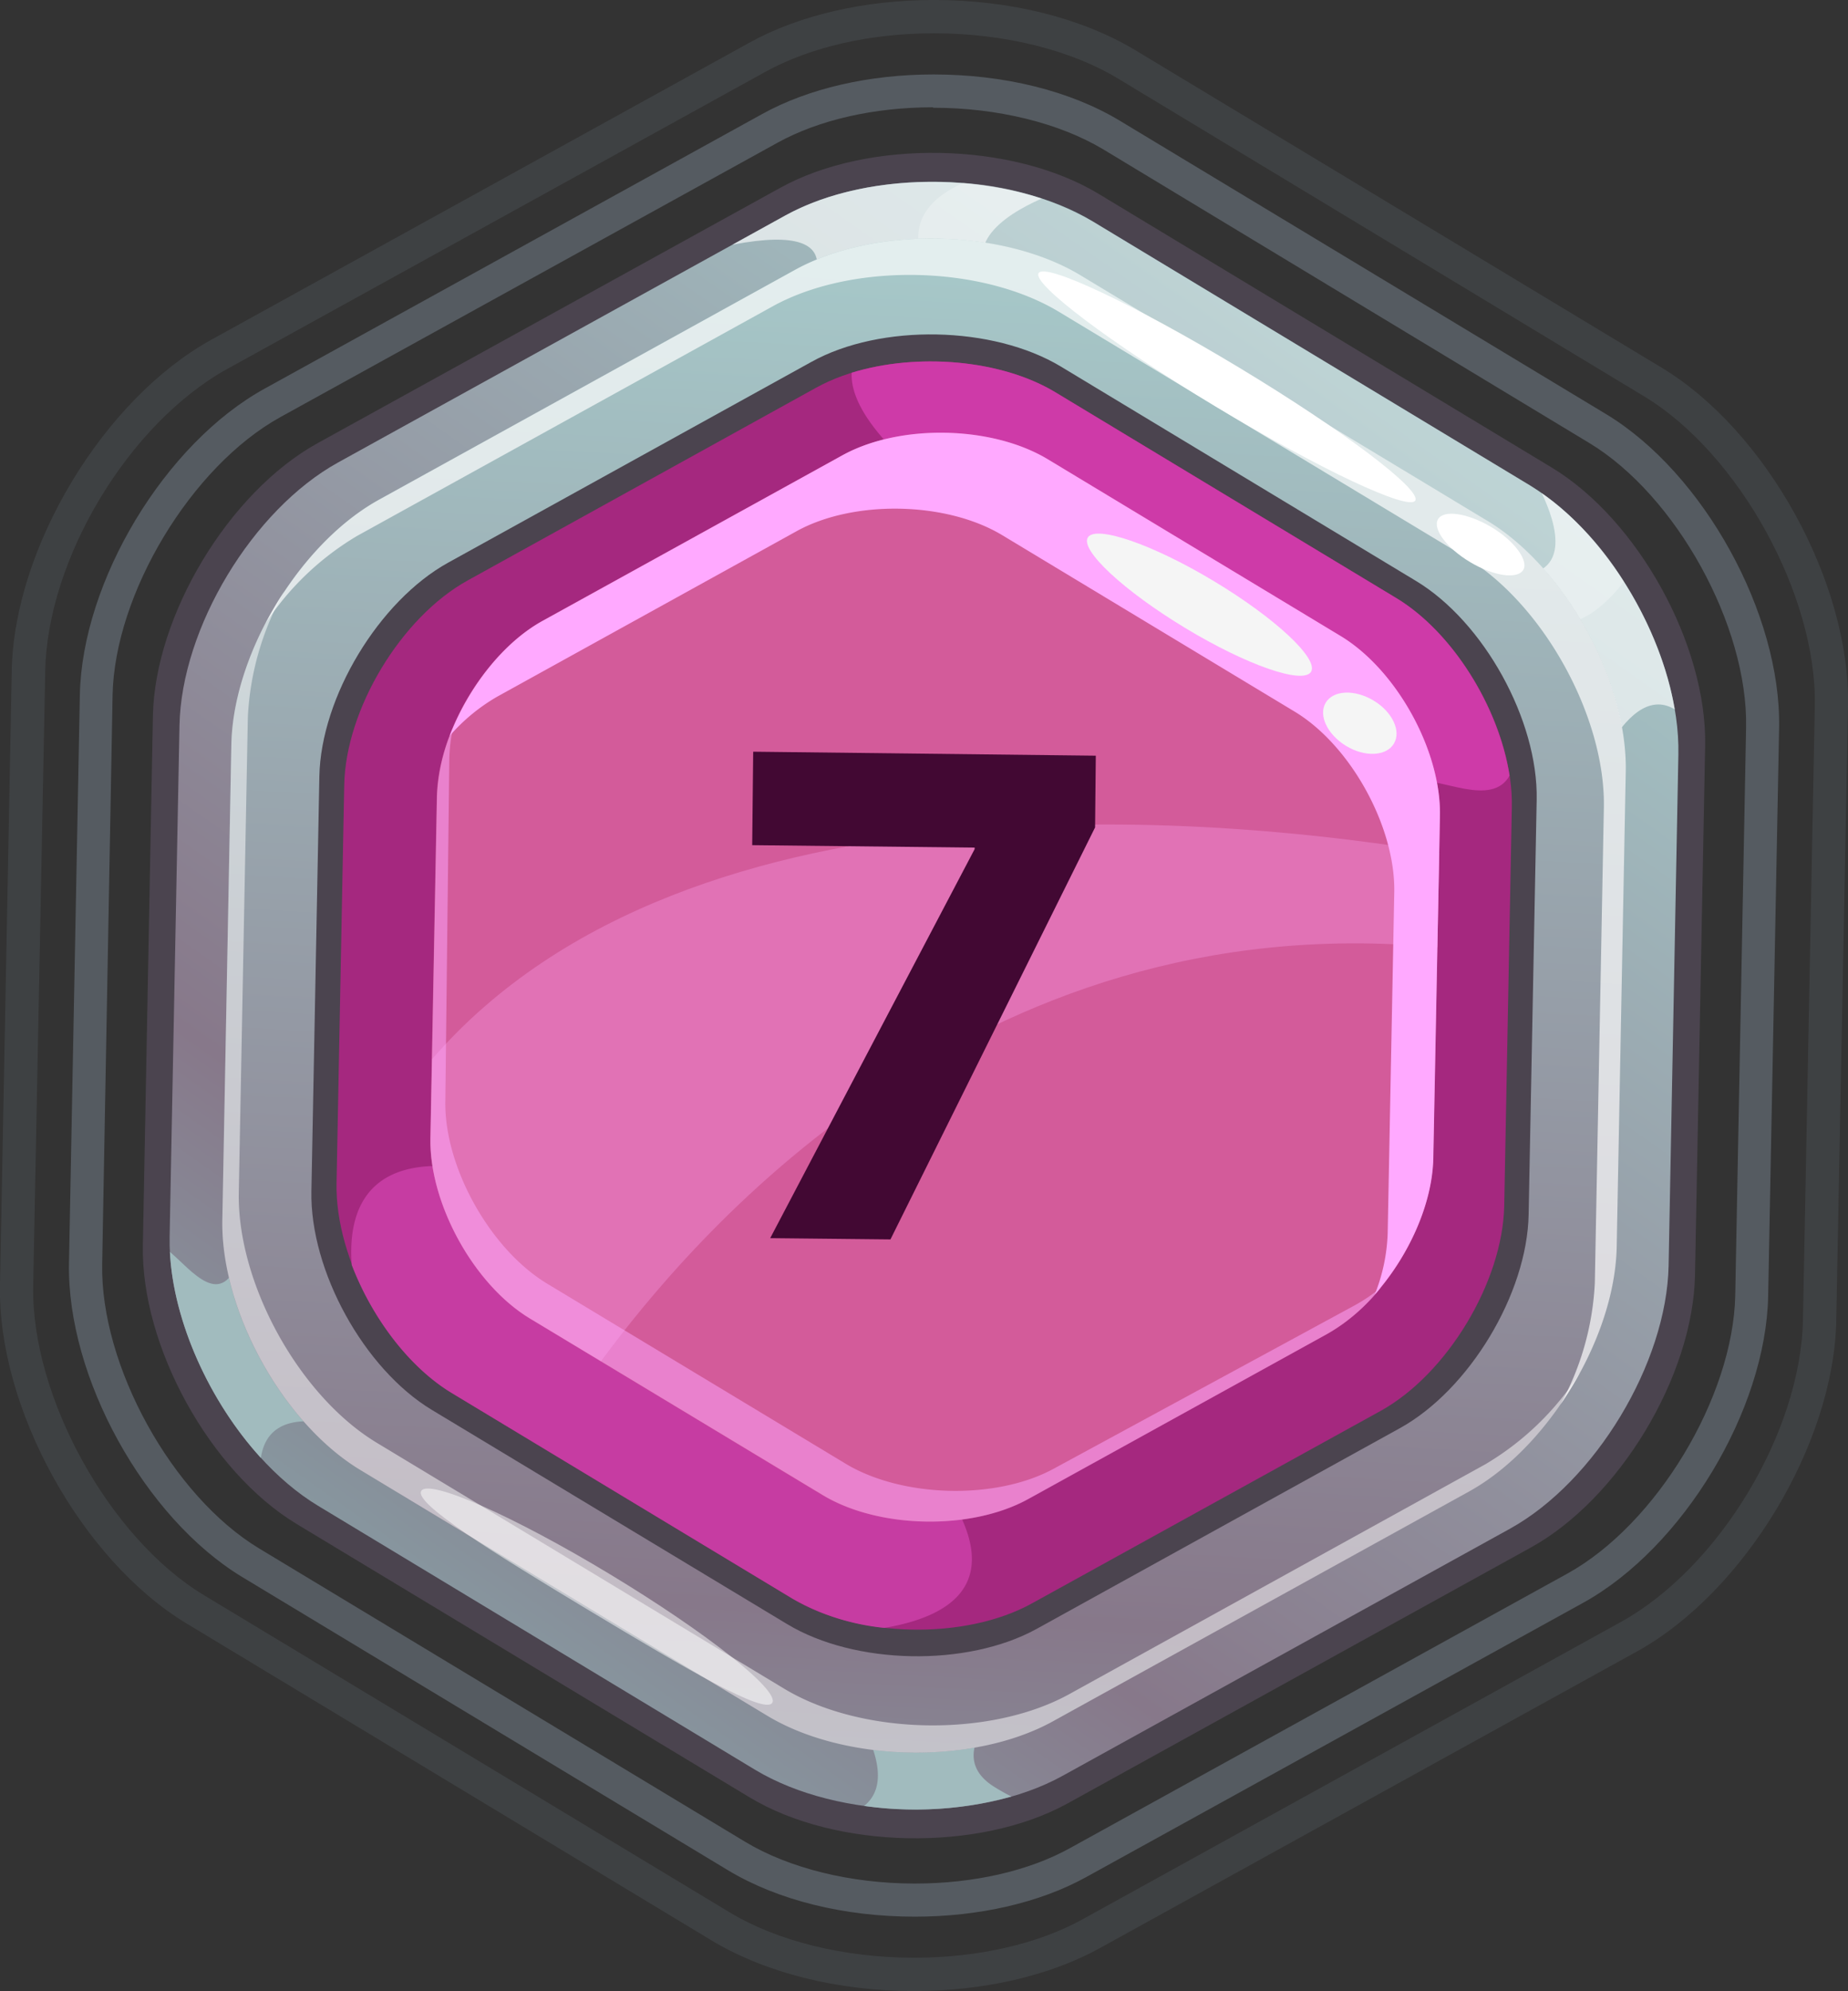 <?xml version="1.0" encoding="UTF-8"?> <svg xmlns="http://www.w3.org/2000/svg" xmlns:xlink="http://www.w3.org/1999/xlink" id="Шар_1" data-name="Шар 1" width="204.38" height="220.08" viewBox="0 0 204.38 220.08"><rect x="0" y="0" width="204.38" height="220.08" fill="#333333" stroke="none"/> <defs> <filter id="luminosity-noclip" x="57.89" y="-9286.66" width="110.37" height="32766" filterUnits="userSpaceOnUse" color-interpolation-filters="sRGB"> <feFlood flood-color="#fff" result="bg"></feFlood> <feBlend in="SourceGraphic" in2="bg"></feBlend> </filter> <mask id="mask" x="57.89" y="-9286.66" width="110.37" height="32766" maskUnits="userSpaceOnUse"> <g filter="url(#luminosity-noclip)"></g> </mask> <radialGradient id="radial-gradient" cx="-4166.83" cy="289.95" r="16.99" gradientTransform="matrix(1.25, -2.19, -3, -1.71, 6183.92, -8557.95)" gradientUnits="userSpaceOnUse"> <stop offset="0.03" stop-color="#fff"></stop> <stop offset="0.31" stop-color="#9e9e9e"></stop> <stop offset="0.75" stop-color="#373737"></stop> <stop offset="1"></stop> </radialGradient> <filter id="luminosity-noclip-2" x="30.44" y="-9286.66" width="78.84" height="32766" filterUnits="userSpaceOnUse" color-interpolation-filters="sRGB"> <feFlood flood-color="#fff" result="bg"></feFlood> <feBlend in="SourceGraphic" in2="bg"></feBlend> </filter> <mask id="mask-2" x="30.44" y="-9286.66" width="78.84" height="32766" maskUnits="userSpaceOnUse"> <g filter="url(#luminosity-noclip-2)"></g> </mask> <radialGradient id="radial-gradient-2" cx="-692.54" cy="-15.03" r="16.99" gradientTransform="matrix(0.36, -0.57, -2.29, -1.43, 281.82, -268.79)" xlink:href="#radial-gradient"></radialGradient> <linearGradient id="linear-gradient" x1="-1077.33" y1="-2274.47" x2="-1064.14" y2="-2462.51" gradientTransform="translate(-206.51 2693.8) rotate(31.11)" gradientUnits="userSpaceOnUse"> <stop offset="0" stop-color="#87a1a6"></stop> <stop offset="0.25" stop-color="#87788a"></stop> <stop offset="1" stop-color="#a6c7c8"></stop> </linearGradient> <linearGradient id="linear-gradient-2" x1="95.78" y1="227.67" x2="106.52" y2="30.69" gradientTransform="matrix(1, 0, 0, 1, 0, 0)" xlink:href="#linear-gradient"></linearGradient> <mask id="mask-3" x="57.89" y="41.35" width="110.37" height="94.43" maskUnits="userSpaceOnUse"> <g mask="url(#mask)"> <path d="M134.29,51.3c-28.13-16-60.44-12.3-72.15,8.29s1.59,50.24,29.74,66.25,60.42,12.3,72.13-8.29S162.42,67.31,134.29,51.3Z" fill="url(#radial-gradient)" style="mix-blend-mode:multiply"></path> </g> </mask> <mask id="mask-4" x="30.44" y="120.67" width="78.84" height="52.4" maskUnits="userSpaceOnUse"> <g mask="url(#mask-2)"> <path d="M75.91,137.19c-21.51-13.43-41.66-20-45-14.65s11.4,20.56,32.92,34,41.64,20,45,14.67S97.41,150.64,75.91,137.19Z" fill="url(#radial-gradient-2)" style="mix-blend-mode:multiply"></path> </g> </mask> </defs> <title>3338</title> <path d="M32.8,168.45c-9.57-5.78-17.22-19.64-17-30.81l1.11-58.5C17.13,68,25.31,54.42,35.1,49L86.31,20.75c9.78-5.39,25.62-5.09,35.18.67l50.09,30.24c9.57,5.76,17.22,19.63,17,30.79l-1.12,58.49c-.22,11.18-8.4,24.74-18.18,30.13l-51.22,28.28c-9.78,5.38-25.61,5.09-35.18-.69Z" fill="#4b444f"></path> <path d="M101.09,220.08c-8.44,0-16.35-2-22.27-5.52L20.63,179.45C9,172.43-.26,155.65,0,142.07l1.3-67.94c.26-13.61,10.16-30,22.06-36.57L82.86,4.73C88.36,1.68,95.62,0,103.3,0c8.44,0,16.35,2,22.26,5.55l58.19,35.08c11.64,7,20.9,23.81,20.63,37.41L203.08,146c-.27,13.59-10.17,30-22.07,36.56l-59.49,32.84C116,218.41,108.76,220.08,101.09,220.08ZM103.3,3.68c-7.07,0-13.69,1.52-18.66,4.26L25.15,40.77C14.26,46.78,5.22,61.77,5,74.2L3.67,142.14c-.23,12.21,8.41,27.86,18.86,34.17L80.72,211.4c5.27,3.18,12.69,5,20.37,5,7.06,0,13.69-1.51,18.66-4.26l59.49-32.84c10.88-6,19.92-21,20.16-33.41L200.71,78c.23-12.22-8.41-27.86-18.86-34.18L123.66,8.69C118.39,5.5,111,3.68,103.3,3.68Z" fill="#bcd6ed" opacity="0.09"></path> <path d="M101.17,211.86c-7.82,0-15.15-1.82-20.64-5.12L26.76,174.3C16,167.78,7.39,152.23,7.63,139.63l1.2-62.78C9.07,64.24,18.25,49,29.3,42.94l55-30.34c5.1-2.82,11.82-4.37,18.94-4.37,7.83,0,15.16,1.82,20.65,5.14l53.76,32.42C188.41,52.3,197,67.86,196.76,80.46l-1.21,62.78c-.24,12.61-9.42,27.83-20.45,33.92l-55,30.34C115,210.31,108.29,211.86,101.17,211.86Zm2-200c-6.5,0-12.6,1.39-17.17,3.91l-55,30.34c-9.83,5.43-18.34,19.52-18.55,30.76L11.3,139.7c-.22,11.24,7.73,25.65,17.36,31.46l53.76,32.43c4.85,2.92,11.69,4.61,18.75,4.61,6.51,0,12.6-1.39,17.17-3.92l55-30.34c9.84-5.43,18.34-19.51,18.57-30.76l1.2-62.79c.21-11.23-7.74-25.64-17.37-31.44L122,16.5C117.11,13.58,110.28,11.91,103.21,11.91Z" fill="#bcd6ed" opacity="0.25"></path> <path d="M35.17,166.44c-9.23-5.57-16.63-19-16.41-29.74l1.09-56.48c.2-10.81,8.1-23.89,17.54-29.1l49.46-27.3c9.45-5.21,24.74-4.93,34,.65L169.2,53.65c9.24,5.58,16.64,19,16.42,29.75l-1.08,56.49c-.21,10.79-8.11,23.87-17.55,29.09l-49.47,27.31c-9.43,5.21-24.73,4.91-34-.66Z" fill="url(#linear-gradient)"></path> <path d="M169.2,53.65,120.83,24.47a33.5,33.5,0,0,0-14.29-4.25c-4.87,2.19-7.4,6.07-1.78,13,13.44,16.54,59.55,43.42,71.61,34.3a15.63,15.63,0,0,0,3.22-3.23A33.21,33.21,0,0,0,169.2,53.65Z" fill="#fff" opacity="0.27"></path> <path d="M185.22,78.41c-1.55-9.09-7.45-18.86-14.71-23.9,1.6,3.34,3.7,9.73-4.11,9.06-10.53-.93,7.66,21.75,7.66,21.75l.74,4.19S179.42,74.91,185.22,78.41Z" fill="#fff" opacity="0.64"></path> <path d="M86.85,23.82,81,27.05c14.9-2.88,7.57,6.32,7.57,6.32l-4.11,4s13.27.51,14.93.1,18.92,2,11.24-5.4c-4.84-4.69.17-8.18,4.57-10.12C106.16,19,94.57,19.56,86.85,23.82Z" fill="#fff" opacity="0.64"></path> <path d="M111.86,198.58c-.58-.29-1.17-.62-1.79-1-7.9-4.77,6.3-13.54,6.3-13.54L124.44,173l-51.07-6.2s14.55,8.79,22.2,24.24c2.28,4.58,1.76,7.16,0,8.58A40.08,40.08,0,0,0,111.86,198.58Z" fill="#a1bbbe"></path> <path d="M26.55,138.76c-1.94,6.33-5.36,1.63-7.76-.38.39,7.77,4.42,16.59,10.06,22.77,1.27-8.61,15.6-.81,15.6-.81S34.52,142.64,34,140.43,29.85,128,26.55,138.76Z" fill="#a1bbbe"></path> <path d="M39.86,162.5c-8.6-5.18-15.47-17.64-15.28-27.66l1-52.55c.2-10,7.55-22.21,16.33-27.06l46-25.4c8.78-4.85,23-4.57,31.59.61l45,27.14c8.6,5.2,15.47,17.64,15.28,27.69l-1,52.53c-.19,10-7.54,22.22-16.33,27.07l-46,25.39c-8.78,4.85-23,4.57-31.59-.6Z" fill="url(#linear-gradient-2)"></path> <path d="M164.28,161.85l-46,25.4c-8.78,4.85-23,4.58-31.59-.61l-45-27.15c-8.6-5.18-15.47-17.63-15.28-27.67l1-52.53a31.33,31.33,0,0,1,4.07-14c-3.49,5.25-5.78,11.44-5.89,17l-1,52.55c-.19,10,6.68,22.48,15.28,27.66l45,27.16c8.58,5.17,22.81,5.45,31.59.6l46-25.39c4.84-2.67,9.24-7.57,12.26-13.12A31.32,31.32,0,0,1,164.28,161.85Z" fill="#fff" opacity="0.5"></path> <path d="M39.49,59.24l46-25.4c8.79-4.83,23-4.56,31.61.62l45,27.14c8.59,5.19,15.47,17.65,15.28,27.67l-1,52.55a31.05,31.05,0,0,1-3.8,13.43c3.69-5.35,6.11-11.74,6.22-17.45l1-52.53c.19-10-6.68-22.49-15.28-27.69l-45-27.14c-8.58-5.18-22.81-5.46-31.59-.61l-46,25.4c-5,2.76-9.51,7.88-12.53,13.63A31.21,31.21,0,0,1,39.49,59.24Z" fill="#fff" opacity="0.69"></path> <path d="M85.41,188.22c-.83,1.36-9.58-3.78-20.3-10.23S45.77,166.17,46.59,164.8s10.19,2.76,20.9,9.23S86.23,186.86,85.41,188.22Z" fill="#fff" opacity="0.5"></path> <path d="M156.52,55.33c-.71,1.18-10.63-3.49-22.12-10.42s-20.27-13.53-19.54-14.72S125.48,33.67,137,40.61,157.23,54.13,156.52,55.33Z" fill="#fff"></path> <path d="M168.46,63c-.65,1.06-3.26.69-5.86-.86s-4.19-3.68-3.56-4.75,3.26-.68,5.86.85S169.09,62,168.46,63Z" fill="#fff"></path> <path d="M47.77,155.85c-7.51-4.52-13.5-15.4-13.33-24.17l.88-45.87c.17-8.75,6.59-19.39,14.25-23.62L89.74,40c7.67-4.25,20.08-4,27.59.52l39.28,23.7c7.51,4.53,13.5,15.4,13.34,24.16l-.89,45.86c-.16,8.77-6.58,19.4-14.25,23.63l-40.16,22.18c-7.68,4.23-20.09,4-27.6-.53Z" fill="#4b444f"></path> <path d="M50,154c-7.19-4.34-12.94-14.78-12.78-23.19l.85-44c.14-8.4,6.3-18.6,13.67-22.66L90.25,42.86c7.35-4.07,19.26-3.84,26.47.5L154.41,66.1c7.2,4.35,13,14.78,12.79,23.18l-.84,44c-.17,8.41-6.31,18.61-13.68,22.68l-38.55,21.27c-7.35,4.07-19.26,3.83-26.47-.51Z" fill="#a5287f"></path> <path d="M51.62,129.11c-11.41-1.58-13.14,5.15-12.72,10.71C41.13,145.64,45.23,151.14,50,154l37.7,22.74a25.48,25.48,0,0,0,10.12,3.2C130.79,174.31,70.36,131.67,51.62,129.11Z" fill="#c63ca2"></path> <path d="M154.41,66.1,116.72,43.36c-6-3.63-15.33-4.38-22.53-2.16-.09,1.85.81,4.19,3.36,7.15,10.78,12.49,55.66,38.95,59.23,38.07,2.39-.6,8.16,2.89,10.17-.68C165.76,78.13,160.63,69.84,154.41,66.1Z" fill="#ce3aa8"></path> <path d="M58.59,145.74c-6.17-3.72-11.12-12.7-11-19.9l.72-37.79c.14-7.21,5.42-16,11.75-19.46L93.16,50.33c6.33-3.5,16.54-3.3,22.73.44l32.36,19.52c6.18,3.73,11.13,12.69,11,19.9L158.5,128c-.13,7.21-5.42,16-11.73,19.45L113.68,165.7c-6.32,3.49-16.55,3.29-22.73-.44Z" fill="#d35b9a"></path> <path d="M47.78,117.08l-.17,8.76c-.14,7.2,4.81,16.18,11,19.9l7.85,4.73c9.59-13,40.74-50.65,92.51-45.76l.21-10.44C137.4,90.62,76.5,83.91,47.78,117.08Z" fill="#ffa6f2" opacity="0.31"></path> <path d="M149.84,144.28l-33.37,18.1c-6.38,3.44-16.74,3.18-23-.62L60.53,141.9c-6.3-3.79-11.36-12.83-11.28-20.08l.44-37.95a18.54,18.54,0,0,1,.41-3.42,20.82,20.82,0,0,0-1.77,7.6l-.72,37.79c-.14,7.2,4.81,16.18,11,19.9L91,165.26c6.18,3.73,16.41,3.93,22.73.44l33.09-18.27a21,21,0,0,0,5.9-5.1A19.59,19.59,0,0,1,149.84,144.28Z" fill="#ffa9ff" opacity="0.5"></path> <path d="M55,77,88.11,58.71c6.31-3.48,16.54-3.28,22.72.44L143.2,78.67c6.17,3.73,11.11,12.69,11,19.9l-.73,37.79a20,20,0,0,1-1.42,6.71c3.75-4.23,6.38-10,6.47-15.09l.73-37.79c.15-7.21-4.8-16.17-11-19.9L115.89,50.77c-6.19-3.74-16.4-3.94-22.73-.44L60.08,68.59C55.65,71,51.74,76.07,49.73,81.34A20.66,20.66,0,0,1,55,77Z" fill="#ffa9ff"></path> <path d="M145,74.25c-.87,1.44-7.1-.71-13.93-4.84s-11.62-8.61-10.76-10,7.11.72,13.93,4.82S145.84,72.81,145,74.25Z" fill="#f5f5f5"></path> <path d="M154.15,82.21c-.84,1.39-3.21,1.5-5.28.24s-3.09-3.39-2.25-4.78,3.19-1.49,5.28-.24S155,80.82,154.15,82.21Z" fill="#f5f5f5"></path> <g mask="url(#mask-3)"> <path d="M134.29,51.3c-28.13-16-60.44-12.3-72.15,8.29s1.59,50.24,29.74,66.25,60.42,12.3,72.13-8.29S162.42,67.31,134.29,51.3Z" fill="#ffabfd" opacity="0.93"></path> </g> <g mask="url(#mask-4)"> <path d="M75.91,137.19c-21.51-13.43-41.66-20-45-14.65s11.4,20.56,32.92,34,41.64,20,45,14.67S97.41,150.64,75.91,137.19Z" fill="#ffabfd" opacity="0.5"></path> </g> <path d="M121.19,83.53l-.08,7.93L98.48,137l-13.3-.14,22.61-43v-.17l-24.6-.27.11-10.33Z" fill="#420833"></path> </svg> 